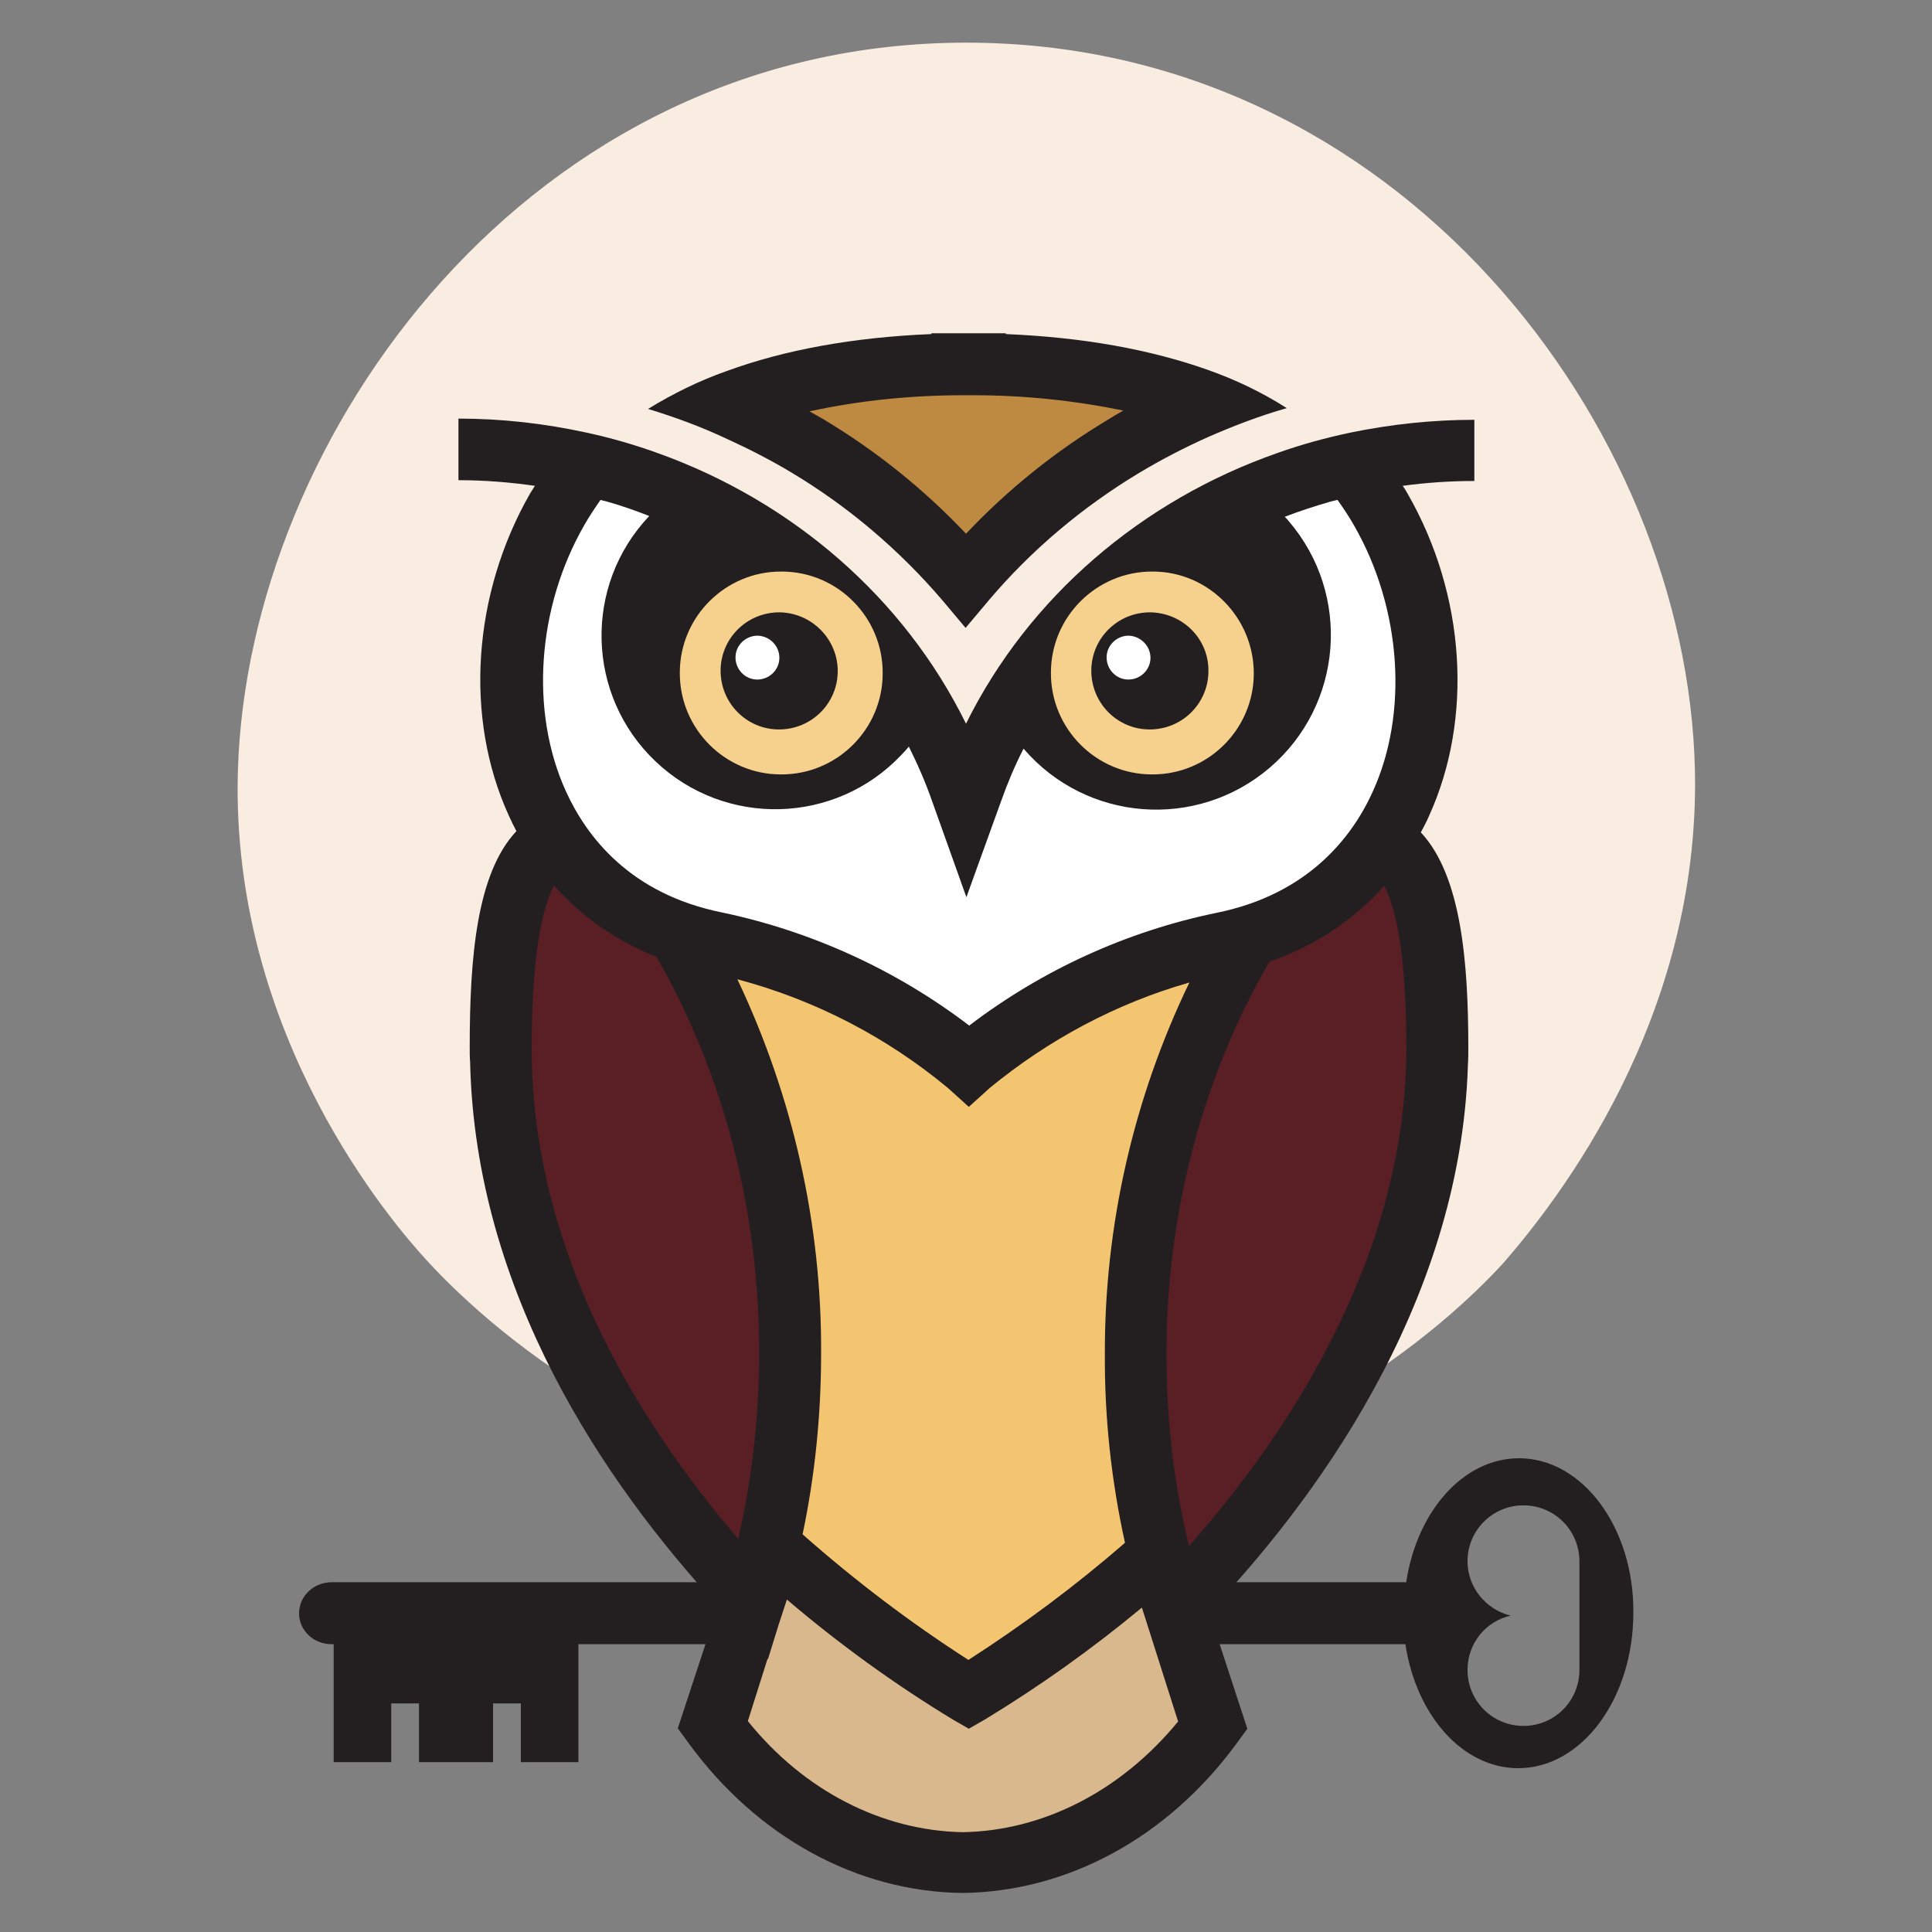 <?xml version="1.0" encoding="utf-8"?>
<!-- Generator: Adobe Illustrator 29.5.0, SVG Export Plug-In . SVG Version: 9.03 Build 0)  -->
<svg version="1.0" id="Layer_1" xmlns="http://www.w3.org/2000/svg" xmlns:xlink="http://www.w3.org/1999/xlink" x="0px" y="0px"
	 width="480px" height="480px" viewBox="0 0 480 480" enable-background="new 0 0 480 480" xml:space="preserve">
<rect x="0" y="0" width="480" height="480" fill="#808080" stroke="none"/>
<g>
	<path fill="#F9ECE1" d="M421.1,191.5c1.3,61.8-34.3,107-47.6,122.3c-7.5,8.2-55.4,58.7-133.4,58.7c-78.5,0-126.5-51.1-134.2-59.5
		c-7.5-8.2-48.7-55.1-46.8-121.4c2.4-83.4,72.5-181,180.9-181C347.3,10.5,419.3,105.9,421.1,191.5z"/>
	<path fill="#231F20" d="M377.4,362.3c-13.8,0-25.3,13.1-28,30.6v0.2h-267c-4.5,0-8.1,3.5-8.1,7.7c0,4.3,3.6,7.7,8.1,7.7h0.5v29.3
		h14.3v-14.6h6.9v14.6h18.4v-14.6h6.9v14.6h14.3v-29.3h205.5v0.2c2.7,17.5,14.2,30.6,28,30.6c15.8,0,28.6-17.3,28.6-38.6
		C406,379.6,393.2,362.3,377.4,362.3z M392.4,414.9c0,7.7-6.2,13.9-13.9,13.9c-7.7,0-13.9-6.2-13.9-13.9c0-6.6,4.5-12.1,10.7-13.5
		c-6.1-1.5-10.7-7-10.7-13.5c0-7.7,6.2-13.9,13.9-13.9c7.7,0,13.9,6.2,13.9,13.9C392.4,394.4,392.4,408.4,392.4,414.9z"/>
	<g id="Group_10_00000159448602029892305980000011468414317892950203_" transform="translate(-89 -514)">
		<path id="Path_1_00000031927301263571272550000016143367653383024820_" fill="#231F20" d="M455.3,618.3c-10.4,0-20.7,1.1-30.9,3.2
			c-6.1,1.3-12,2.9-17.9,5c-33.8,11.8-61.9,35.8-77.5,67.3c-15.4-31.3-43.1-55.2-76.5-67.2c-5.8-2.1-11.7-3.8-17.7-5.1
			c-10.5-2.3-21.2-3.5-31.9-3.5l0,15.3c6.3,0,12.7,0.5,19,1.4c-0.4,0.6-0.8,1.3-1.2,1.9c-14.3,25-16.4,55.7-5.3,80
			c0.6,1.3,1.2,2.6,1.9,3.9c-9.9,10.5-11.6,31.5-11.6,53.7c0,1.2,0,2.5,0.1,3.7c1.3,57.2,33.3,104.4,61.6,135.1l-10,30.4l2.7,3.7
			c17,23.3,41.8,36.9,68,37.2c26.2-0.3,51-13.8,68.1-37.1l2.7-3.7l-9.5-29c24.8-26.1,62.5-75.5,64.3-136c0.1-1.4,0.1-2.8,0.1-4.1
			c0-21.2-1.7-42.8-11.8-53.6c0.7-1.3,1.4-2.6,2-4c11.1-24.3,9.1-55-5.2-80c-0.4-0.7-0.8-1.4-1.3-2.1c5.9-0.8,11.9-1.2,17.8-1.2
			L455.3,618.3z"/>
		<path id="Path_2_00000020362042253379441080000016615629216594568578_" fill="#FFFFFF" d="M234.2,644.4c1.2-2.1,2.6-4.2,4-6.2
			c0.6,0.2,1.3,0.3,1.9,0.5c3.5,1,6.9,2.2,10.2,3.5c-16.4,17.3-15.7,44.6,1.6,61c17.3,16.4,44.6,15.7,61-1.6
			c0.7-0.7,1.3-1.4,1.9-2.1c2.2,4.4,4.2,9,5.8,13.6l8.5,23.8l8.6-23.8c1.6-4.5,3.4-8.8,5.6-13.1c15.6,18.2,43,20.3,61.2,4.7
			s20.3-43,4.7-61.2c-0.3-0.4-0.6-0.7-1-1.1c3.6-1.4,7.3-2.6,11.1-3.7c0.6-0.2,1.3-0.3,2-0.5c1.5,2.1,2.9,4.2,4.2,6.5
			c11.7,20.5,13.5,46.5,4.5,66.1c-5.1,11.2-16,25.4-38.8,30c-22.3,4.6-43.3,14.2-61.4,28c-18.1-13.8-39.1-23.4-61.4-28.1
			c-22.9-4.6-33.7-18.9-38.8-30.1C220.6,690.8,222.4,664.9,234.2,644.4"/>
		<path id="Path_3_00000177472036326522046800000003902188086499033000_" fill="#F4C571" d="M368.5,897.3
			c-12.2,10.6-25.2,20.3-38.9,29.1c-14.5-9.3-28.3-19.8-41.2-31.2c3.1-14.7,4.6-29.8,4.6-44.8c0.2-32.2-7-64-20.8-93.1
			c19.2,5.1,37,14.3,52.3,27l5.2,4.7l5.2-4.7c14.6-12,31.4-21,49.6-26.2c-13.9,28.8-21.1,60.4-21,92.3
			C363.4,866.1,365.1,881.9,368.5,897.3"/>
		<path id="Path_4_00000064319724279115267740000005384876772814784432_" fill="#591F25" d="M221.1,774.4c0-23,2.6-34.6,5.5-40.4
			c7,7.8,15.7,13.9,25.5,17.7c16.6,29,25.6,63,25.5,98.6c0,15.5-1.7,30.9-5.2,46C247.2,866.9,221.1,824.4,221.1,774.4"/>
		<path id="Path_5_00000085226366080909372910000014344163270621440676_" fill="#D8B88C" d="M328.1,969.2
			c-20-0.4-39.4-10.3-53.3-27.6l4.9-15.5l0.1,0.1l2.7-8.7l2-6.1c12.9,11,26.7,21,41.2,29.8l4,2.3l4-2.3c13.7-8.3,26.7-17.6,39-27.8
			l9,28.3C367.5,959,348.1,968.9,328.1,969.2"/>
		<path id="Path_6_00000067916365706851079980000000566979761093179071_" fill="#591F25" d="M438.4,774.6
			c-0.1,52.6-30.6,97.1-54,123.5c-3.8-15.6-5.6-31.6-5.6-47.7c0-35.1,9-68.8,25.6-97.5c11-3.7,20.8-10.2,28.5-18.8
			C435.9,739.8,438.4,751.3,438.4,774.6"/>
		<g id="Group_5_00000142877932412990333480000009652550247284094652_" transform="translate(0 8)">
			<path id="Path_7_00000016064528420737250000000009564242886972570548_" fill="#231F20" d="M389.1,597.9
				c-14.4-5.1-31.1-8.1-50.2-8.9v-0.2l-9.2,0l-1.6,0l-7.7,0v0.2c-19.4,0.8-36.4,3.9-50.9,9.2c-6.8,2.4-13.3,5.6-19.5,9.4
				c6.6,2,13.1,4.4,19.3,7.3c5.7,2.6,11.2,5.4,16.5,8.6c14,8.4,26.6,19.1,37.3,31.6l5.8,6.9l5.8-6.9c10.6-12.5,23.2-23.1,37.3-31.6
				c5.5-3.3,11.3-6.3,17.1-8.9c6.4-2.8,12.9-5.3,19.6-7.2C402.6,603.5,395.9,600.3,389.1,597.9"/>
			<path id="Path_8_00000175280384255947589910000001042051683281536150_" fill="#BE8940" d="M364.2,610.3
				c-13,7.8-24.8,17.3-35.2,28.3c-10.4-11-22.2-20.5-35.2-28.3c-1.2-0.7-2.4-1.4-3.7-2.1c12.5-2.7,25.2-4,38-4l0.9,0h0.6h0.4l1,0
				c12.5,0,24.9,1.3,37.1,3.8C366.8,608.7,365.5,609.5,364.2,610.3"/>
		</g>
		<g id="Group_8_00000061473590585271377630000003024149818836632211_">
			<path id="Path_21_00000178927680033625268840000000700800462015695522_" fill="#F6D18D" d="M308.3,681.3
				c0,13.9-11.4,25.2-25.3,25.1c-13.9,0-25.2-11.4-25.1-25.3c0-13.9,11.4-25.2,25.3-25.1C297.1,656,308.4,667.4,308.3,681.3
				C308.3,681.3,308.3,681.3,308.3,681.3"/>
			<g id="Group_7_00000169537661098353508100000017567047950569373854_" transform="translate(148.331 577.331)">
				<path id="Path_22_00000104670350939620805550000000885729681425817500_" fill="#231F20" d="M148.8,103.4c0,8-6.5,14.5-14.6,14.5
					c-8,0-14.5-6.5-14.5-14.6c0-8,6.5-14.5,14.6-14.5C142.3,88.9,148.8,95.4,148.8,103.4C148.8,103.4,148.8,103.4,148.8,103.4"/>
				<path id="Path_23_00000047060642346018589750000010743205164755717817_" fill="#FFFFFF" d="M134.3,100.1c0,3-2.5,5.4-5.5,5.4
					c-3,0-5.4-2.5-5.4-5.5c0-3,2.5-5.4,5.5-5.4C131.9,94.7,134.3,97.1,134.3,100.1C134.3,100.1,134.3,100.1,134.3,100.1"/>
			</g>
		</g>
		<g id="Group_9_00000029764946356471856380000007803684309735418804_" transform="translate(84)">
			<path id="Path_21-2_00000081632084478378716780000004286683191044704396_" fill="#F6D18D" d="M316.5,681.3
				c0,13.9-11.4,25.2-25.3,25.1c-13.9,0-25.2-11.4-25.1-25.3c0-13.9,11.4-25.2,25.3-25.1C305.2,656,316.5,667.4,316.5,681.3
				C316.5,681.3,316.5,681.3,316.5,681.3"/>
			<g id="Group_7-2_00000123424938812118014660000002376074798358470025_" transform="translate(148.331 577.331)">
				<path id="Path_22-2_00000064311694071286637310000011550513386031328175_" fill="#231F20" d="M156.9,103.4
					c0,8-6.5,14.5-14.6,14.5c-8,0-14.5-6.5-14.5-14.6c0-8,6.5-14.5,14.6-14.5C150.5,88.9,157,95.4,156.9,103.4
					C156.9,103.4,156.9,103.4,156.9,103.4"/>
				<path id="Path_23-2_00000010303796252846302260000005135362507703598267_" fill="#FFFFFF" d="M142.5,100.1c0,3-2.5,5.4-5.5,5.4
					c-3,0-5.4-2.5-5.4-5.5c0-3,2.5-5.4,5.5-5.4C140,94.7,142.5,97.1,142.5,100.1C142.5,100.1,142.5,100.1,142.5,100.1"/>
			</g>
		</g>
	</g>
</g>
</svg>
